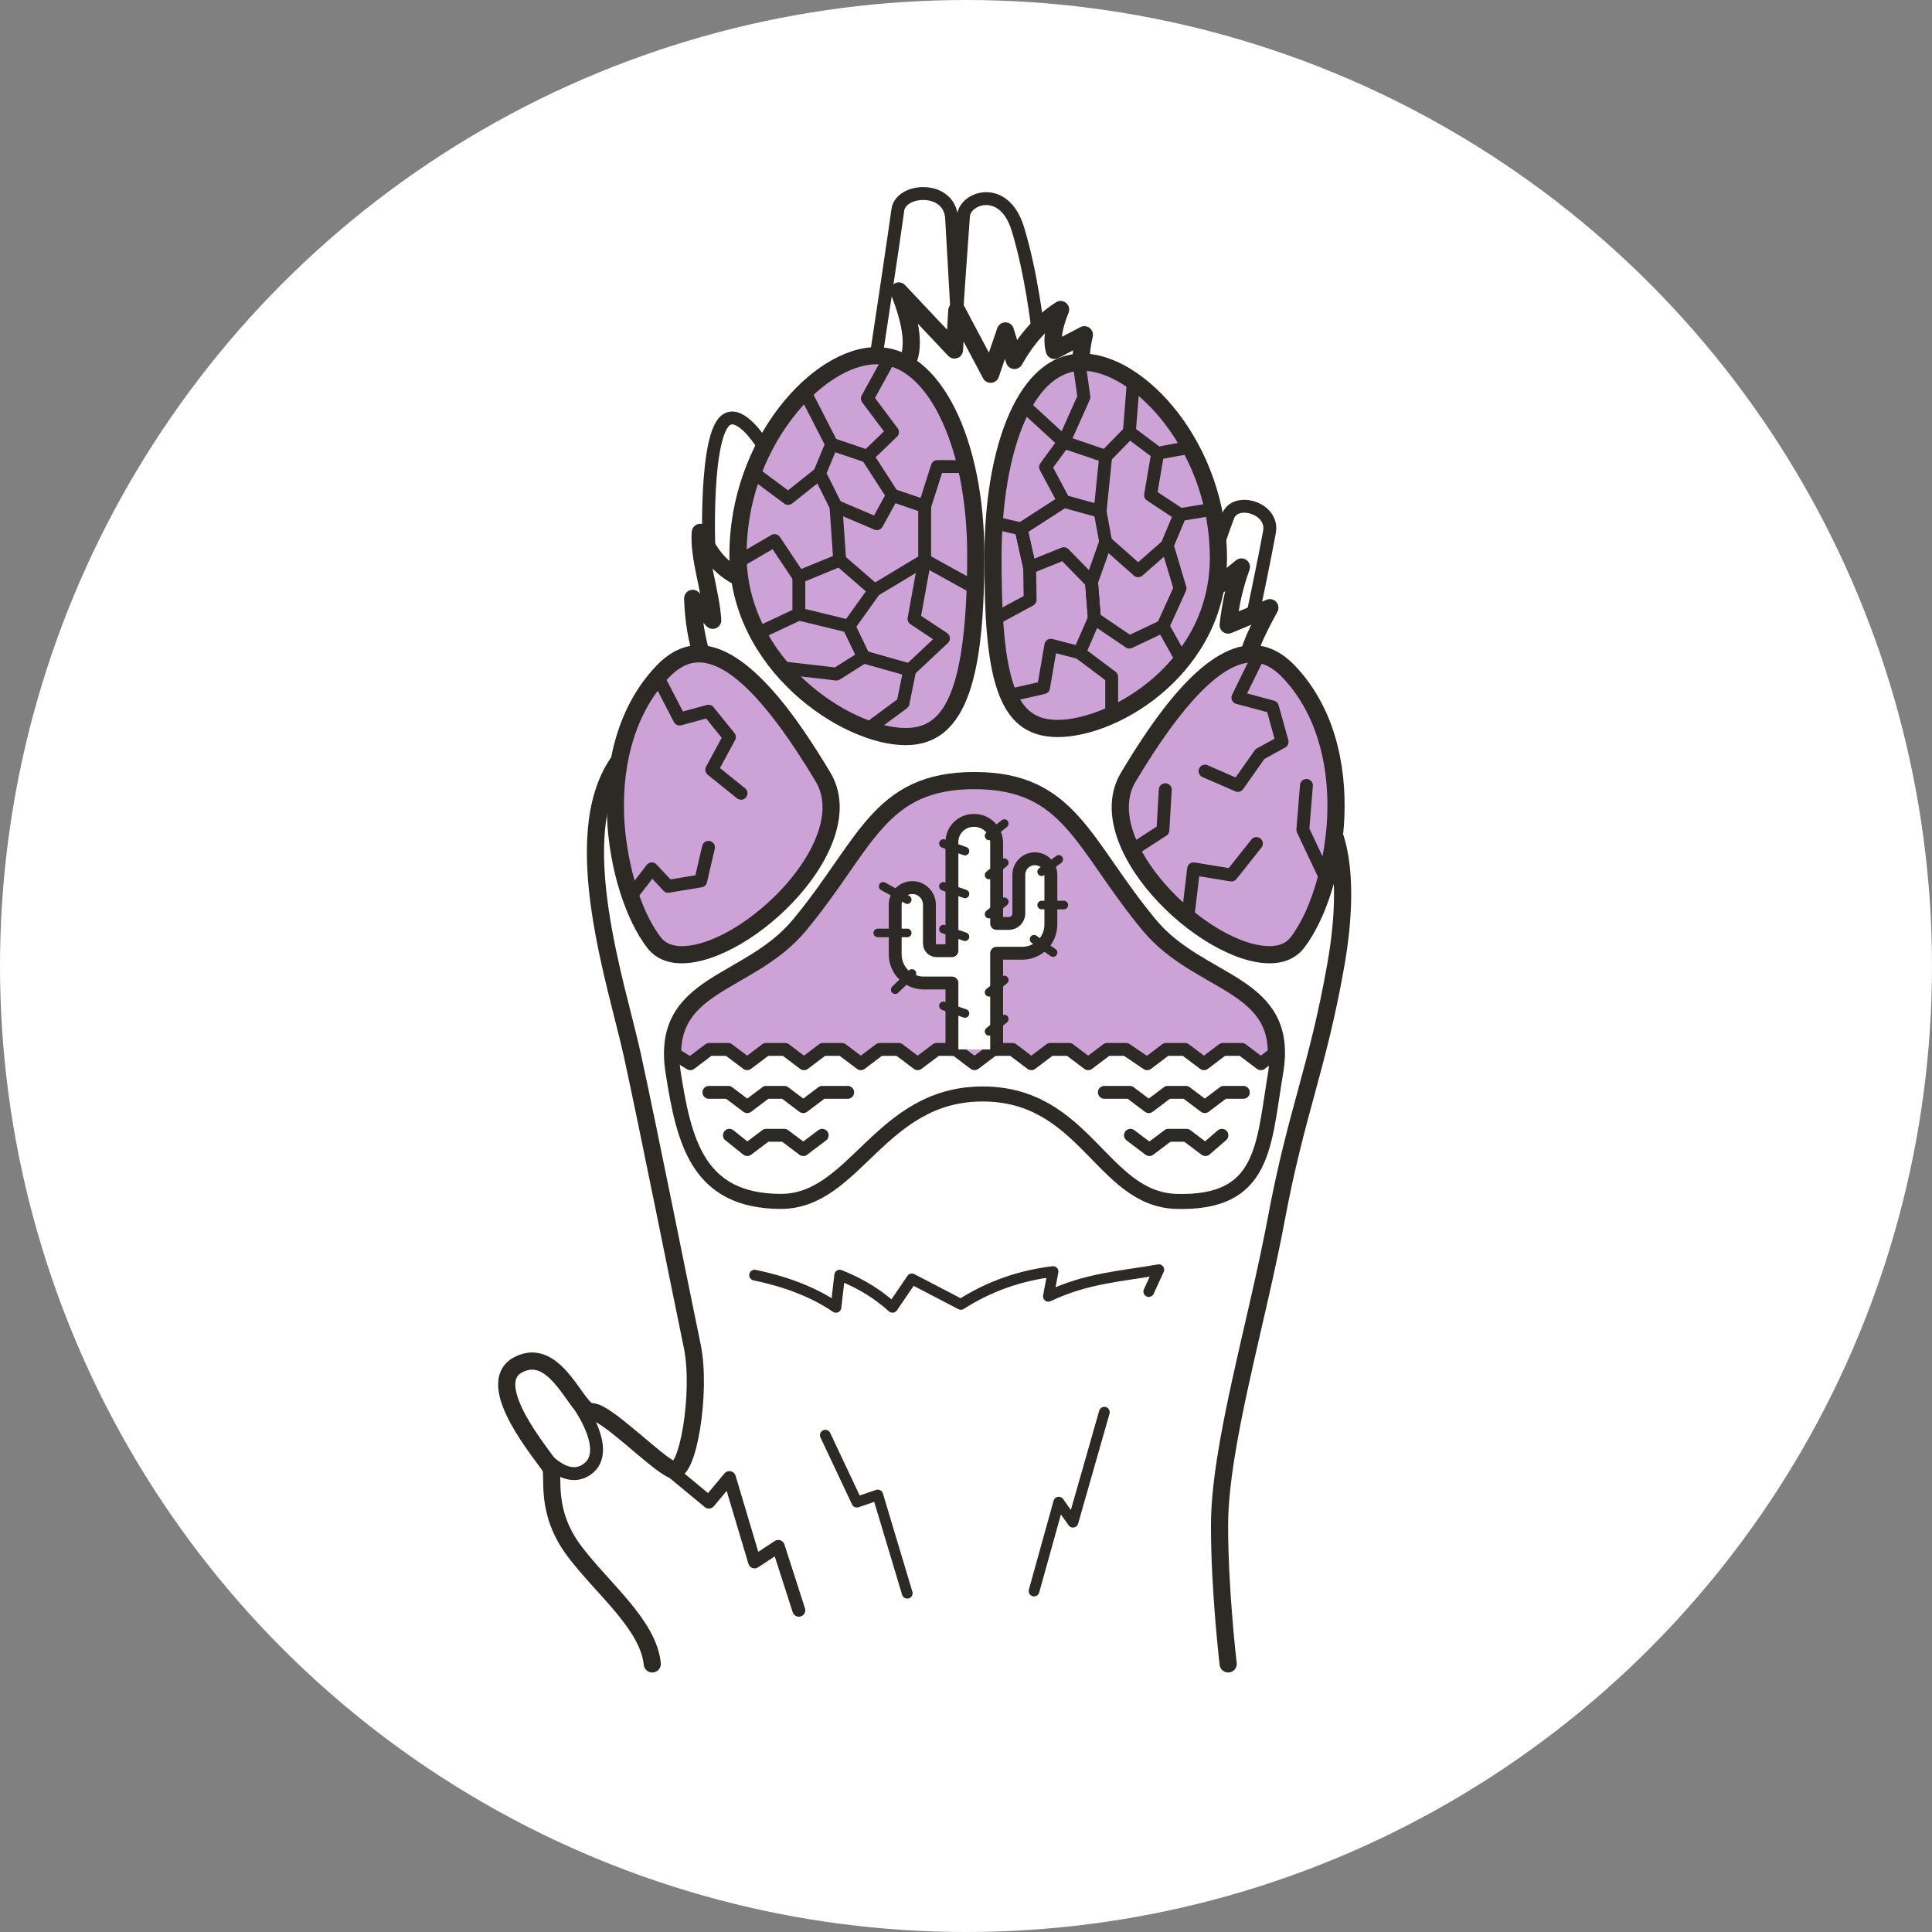 <svg viewBox="0 0 450 450" height="450" width="450" xmlns="http://www.w3.org/2000/svg" data-sanitized-data-name="Layer 2" data-name="Layer 2" id="b">
  <rect x="0" y="0" width="450" height="450" fill="#808080" stroke="none"/>
  <g data-sanitized-data-name="photos" data-name="photos" id="c">
    <circle stroke-width="0" fill="#fff" r="225" cy="225" cx="225"></circle>
  </g>
  <g data-sanitized-data-name="doggos" data-name="doggos" id="d">
    <g>
      <path stroke-width="4" stroke-linejoin="round" stroke-linecap="round" stroke="#2d2a26" fill="#fff" d="M286.061,387.555s-2.008-17.062-2.008-32.137c0-18.634,8.646-46.999,13.245-71.607s9.589-35.028,13.801-58.811-1.108-32.306-1.108-32.306l-20.063-34.363c-.125-6.076,3.538-12.474,5.851-16.793l-9.718,4.046c.509-4.674,1.489-9.198,3.091-13.523l-7.648,6.207-28.931-49.105c-1.096-3.185-.973-6.978,0-11.196l-6.983,3.658c-.8-2.586.018-5.919,1.441-9.533-4.592,2.952-8.029,7.052-10.752,11.861l-2.106-6.872-3.436,10.087-7.87-14.853-.554,9.2-12.969-13.745c2.888,7.232,4.038,13.443,1.552,17.514l-39.129,48.994c-3.045-1.541-6.401-4.462-8.646-10.281-.496,5.72,2.492,13.889,2.882,20.479l-4.656-5.099c.135,5.023.944,9.698,2.328,14.078,0,0-9.299,9.097-19.731,24.165-11.971,17.292-.222,51.876,3.325,68.06s11.75,57.197,13.967,67.838-1.044,30.249-4.581,28.82c-3.843-1.552-15.593-13.745-18.918-13.523s-8.092-15.519-16.96-10.974,6.429,21.948,7.427,23.943-1.497,10.14,5.625,19.57c6.568,8.696,17.209,17.103,18.096,26.201"></path>
      <path stroke-width="4" stroke-miterlimit="10" stroke-linecap="round" stroke="#2d2a26" fill="#cca2d7" d="M226.952,181.814c-22.344,0-25.184,14.934-40.745,33.669-11.902,14.33-32.483,13.141-29.204,34.126,2.541,16.261,5.724,29.926,24.855,29.969,17.186.039,22.945-25.02,47.008-25.02s27.935,24.52,45.113,25.02c20.488.596,20.02-12.756,22.922-29.969,3.531-20.945-17.302-19.796-29.204-34.126-15.561-18.735-18.401-33.669-40.745-33.669Z"></path>
      <g>
        <path stroke-width="0" fill="#cca2d7" d="M295.703,222.371c-9.62,0-24.485-10.759-31.187-22.571-2.876-5.069-5.504-12.449-1.692-18.826,4.241-7.097,17.148-28.691,28.936-28.691,3.002,0,5.772,1.379,8.469,4.214,17.26,18.144,11.083,51.118,1.968,63.026-1.447,1.891-3.632,2.849-6.492,2.849h0Z"></path>
        <path stroke-width="0" fill="#2d2a26" d="M291.76,154.283c2.425,0,4.721,1.175,7.02,3.591,7.212,7.581,10.89,19.018,10.359,32.203-.362,8.977-3.14,21.188-8.531,28.23-1.063,1.389-2.667,2.064-4.904,2.064-9.011,0-23.047-10.276-29.448-21.559-2.613-4.606-5.032-11.263-1.715-16.813,10.993-18.391,20.15-27.717,27.219-27.717M291.76,150.283c-11.595,0-23.234,17.253-30.652,29.664-10.246,17.143,18.144,44.425,34.596,44.425,3.317,0,6.148-1.109,8.08-3.633,9.757-12.748,15.881-46.713-2.106-65.622-3.234-3.399-6.574-4.834-9.918-4.834h0Z"></path>
      </g>
      <g>
        <path stroke-width="0" fill="#cca2d7" d="M158.81,222.371c-2.861,0-5.046-.958-6.493-2.849-9.114-11.908-15.291-44.883,1.968-63.027,2.696-2.834,5.467-4.213,8.469-4.213,11.787,0,24.694,21.595,28.936,28.691,3.812,6.377,1.184,13.758-1.691,18.826-6.702,11.813-21.567,22.571-31.188,22.571Z"></path>
        <path stroke-width="0" fill="#2d2a26" d="M162.754,154.283h0c7.068,0,16.226,9.326,27.218,27.717,3.318,5.55.899,12.207-1.715,16.813-6.401,11.283-20.437,21.559-29.448,21.559-2.237,0-3.841-.675-4.904-2.064-5.39-7.042-8.168-19.253-8.531-28.23-.532-13.185,3.147-24.622,10.359-32.203,2.299-2.417,4.595-3.591,7.021-3.591M162.753,150.283c-3.344,0-6.684,1.435-9.918,4.834-17.987,18.909-11.863,52.874-2.106,65.622,1.932,2.524,4.763,3.633,8.08,3.633,16.452,0,44.843-27.281,34.596-44.425-7.418-12.411-19.057-29.665-30.652-29.664h0Z"></path>
      </g>
      <g>
        <path stroke-width="0" fill="#cca2d7" d="M210.903,171.559c-13.395,0-39.011-16.512-39.011-42.398,0-24.94,17.737-46.311,32.259-46.311,13.185,0,23.127,19.909,23.127,46.311,0,30.115-4.744,42.398-16.375,42.398Z"></path>
        <path stroke-width="0" fill="#2d2a26" d="M204.151,84.85c7.123,0,11.889,6.498,14.633,11.948,4.188,8.319,6.494,19.812,6.494,32.362,0,35.505-6.909,40.399-14.374,40.399-12.708,0-37.011-15.733-37.011-40.399,0-11.467,3.787-22.736,10.664-31.731,5.932-7.759,13.44-12.579,19.594-12.579M204.151,80.85c-15.046,0-34.258,21.629-34.258,48.31s25.965,44.399,41.011,44.399,18.374-17.718,18.374-44.399-10.081-48.31-25.127-48.31h0Z"></path>
      </g>
      <g>
        <path stroke-width="0" fill="#cca2d7" d="M246.353,169.675c-12.738,0-15.069-13.395-15.069-39.774,0-12.982,2.012-24.635,5.664-32.811,2.598-5.813,7.33-12.744,15.121-12.744,14.279,0,31.723,21.021,31.723,45.555,0,11.076-4.794,21.462-13.498,29.245-7.153,6.396-16.551,10.529-23.94,10.529Z"></path>
        <path stroke-width="0" fill="#2d2a26" d="M252.068,86.346c6.039,0,13.41,4.735,19.238,12.358,6.761,8.844,10.485,19.923,10.485,31.197,0,24.441-23.411,37.774-35.438,37.774-5.322,0-8.306-2.409-10.299-8.317-2.442-7.236-2.771-18.951-2.771-29.457,0-12.707,1.95-24.07,5.491-31.994,4.269-9.555,9.586-11.56,13.295-11.56M252.068,82.346c-14.811,0-22.785,21.291-22.785,47.555s2.259,41.774,17.069,41.774,39.438-15.51,39.438-41.774-18.911-47.555-33.722-47.555h0Z"></path>
      </g>
      <path stroke-width="3" stroke-linejoin="round" stroke-linecap="round" stroke="#2d2a26" fill="none" d="M204.243,81.847s4.212-27.823,4.877-32.922,12.082-5.764,12.526,1.884,1.219,21.504,1.219,21.504c0,0,1.219-17.846,1.552-22.059s9.422-7.427,12.637,2.993,4.637,23.276,4.637,23.276"></path>
      <path stroke-width="3" stroke-linejoin="round" stroke-linecap="round" stroke="#2d2a26" fill="none" d="M291.837,143.02s2.515-11.818,3.852-19.125c1.024-5.599-7.926-8.145-9.628-3.722-.977,2.54-2.474,6.946-2.474,6.946"></path>
      <path stroke-width="3" stroke-linejoin="round" stroke-linecap="round" stroke="#2d2a26" fill="none" d="M177.252,103.047s-4.656-7.399-7.981-5.329c-5.235,3.258-4.157,30.328-4.157,30.328"></path>
      <path stroke-width="3" stroke-miterlimit="10" stroke-linecap="round" stroke="#2d2a26" fill="none" d="M124.427,336.512c2.111,2.916,7.433,9.151,12.31,5.715s.729-11.615-3.215-16.904"></path>
      <g>
        <path stroke-width="3" stroke-linejoin="round" stroke-linecap="round" stroke="#2d2a26" fill="#fff" d="M297.377,244.961l-3.709,2.799-4.413-3.33h-4.413l-4.413,3.33-4.413-3.33h-4.413l-4.413,3.33-4.907-3.33h-4.413l-4.413,3.33-4.413-3.33h-4.413l-4.413,3.33-4.413-3.33h-4.413l-4.413,3.33-4.413-3.33h-4.413l-4.413,3.33-4.413-3.33h-4.413l-4.413,3.33-4.413-3.33h-4.413l-4.413,3.33-4.413-3.33h-4.413l-4.413,3.33-4.413-3.33h-4.413l-4.413,3.33-4.309-2.635.534,4.484c2.541,16.261,5.724,29.926,24.855,29.969,17.186.039,22.945-25.02,47.008-25.02s27.935,24.52,45.113,25.02c20.488.596,20.02-12.756,22.922-29.969l.476-4.647Z"></path>
        <polyline stroke-width="3" stroke-linejoin="round" stroke-linecap="round" stroke="#2d2a26" fill="none" points="197.44 254.43 191.509 254.43 187.095 257.76 182.682 254.43 178.463 254.43 174.05 257.76 169.637 254.43 165.114 254.43"></polyline>
        <path stroke-width="3" stroke-linejoin="round" stroke-linecap="round" stroke="#2d2a26" fill="#fff" d="M221.724,244.43v-15.468h-6.555c-3.679,0-6.661-2.982-6.661-6.661v-11.576c0-2.202,1.785-3.987,3.987-3.987h0c2.202,0,3.987,1.785,3.987,3.987v9.041c0,.92.746,1.665,1.665,1.665h3.577l-.002-25.294c0-2.79,2.261-5.051,5.051-5.051h.131c2.901,0,5.232,2.33,5.232,5.205,0,6.506,0,18.796,0,18.796h2.839c1.288,0,2.331-1.044,2.331-2.331v-9.007c0-2.059,1.669-3.729,3.729-3.729h0c2.059,0,3.729,1.669,3.729,3.729v11.618c0,3.679-2.982,6.661-6.661,6.661h-5.966v22.404"></path>
        <line stroke-width="2" stroke-linejoin="round" stroke-linecap="round" stroke="#2d2a26" fill="none" y2="191.824" x2="233.922" y1="194.703" x1="230.378"></line>
        <line stroke-width="2" stroke-linejoin="round" stroke-linecap="round" stroke="#2d2a26" fill="none" y2="200.93" x2="233.922" y1="203.81" x1="230.378"></line>
        <line stroke-width="2" stroke-linejoin="round" stroke-linecap="round" stroke="#2d2a26" fill="none" y2="210.037" x2="233.922" y1="212.916" x1="230.378"></line>
        <line stroke-width="2" stroke-linejoin="round" stroke-linecap="round" stroke="#2d2a26" fill="none" y2="228.25" x2="233.922" y1="231.129" x1="230.378"></line>
        <line stroke-width="2" stroke-linejoin="round" stroke-linecap="round" stroke="#2d2a26" fill="none" y2="237.356" x2="233.922" y1="240.236" x1="230.378"></line>
        <line stroke-width="2" stroke-linejoin="round" stroke-linecap="round" stroke="#2d2a26" fill="none" y2="196.475" x2="219.743" y1="198.247" x1="224.764"></line>
        <line stroke-width="2" stroke-linejoin="round" stroke-linecap="round" stroke="#2d2a26" fill="none" y2="206.443" x2="219.743" y1="208.215" x1="224.764"></line>
        <line stroke-width="2" stroke-linejoin="round" stroke-linecap="round" stroke="#2d2a26" fill="none" y2="216.41" x2="219.743" y1="218.182" x1="224.764"></line>
        <line stroke-width="2" stroke-linejoin="round" stroke-linecap="round" stroke="#2d2a26" fill="none" y2="234.285" x2="219.743" y1="236.057" x1="224.764"></line>
        <line stroke-width="2" stroke-linejoin="round" stroke-linecap="round" stroke="#2d2a26" fill="none" y2="221.874" x2="245.277" y1="218.773" x1="240.847"></line>
        <line stroke-width="2" stroke-linejoin="round" stroke-linecap="round" stroke="#2d2a26" fill="none" y2="210.799" x2="247.787" y1="210.799" x1="242.619"></line>
        <line stroke-width="2" stroke-linejoin="round" stroke-linecap="round" stroke="#2d2a26" fill="none" y2="200.167" x2="246.606" y1="203.046" x1="242.619"></line>
        <line stroke-width="2" stroke-linejoin="round" stroke-linecap="round" stroke="#2d2a26" fill="none" y2="206.443" x2="205.702" y1="209.544" x1="211.314"></line>
        <line stroke-width="2" stroke-linejoin="round" stroke-linecap="round" stroke="#2d2a26" fill="none" y2="217.296" x2="204.447" y1="217.296" x1="211.314"></line>
        <line stroke-width="2" stroke-linejoin="round" stroke-linecap="round" stroke="#2d2a26" fill="none" y2="230.512" x2="208.508" y1="226.734" x1="212.411"></line>
        <polyline stroke-width="3" stroke-linejoin="round" stroke-linecap="round" stroke="#2d2a26" fill="none" points="191.509 264.43 187.095 267.76 182.682 264.43 178.463 264.43 174.05 267.76 169.893 264.43"></polyline>
        <polyline stroke-width="3" stroke-linejoin="round" stroke-linecap="round" stroke="#2d2a26" fill="none" points="257.228 254.43 263.16 254.43 267.573 257.76 271.986 254.43 276.205 254.43 280.618 257.76 285.032 254.43 289.595 254.43"></polyline>
        <polyline stroke-width="3" stroke-linejoin="round" stroke-linecap="round" stroke="#2d2a26" fill="none" points="263.303 264.43 267.716 267.76 272.129 264.43 276.348 264.43 280.762 267.76 284.607 264.43"></polyline>
      </g>
      <polyline stroke-width="3" stroke-linejoin="round" stroke-linecap="round" stroke="#2d2a26" fill="none" points="153.808 158.831 158.297 167.477 165.022 165.648 169.893 171.674 165.779 179.282 172.596 184.769"></polyline>
      <polyline stroke-width="3" stroke-linejoin="round" stroke-linecap="round" stroke="#2d2a26" fill="none" points="147.49 207.993 151.813 202.37 155.637 206.443 163.202 205.182 165.022 197.361"></polyline>
      <polyline stroke-width="3" stroke-linejoin="round" stroke-linecap="round" stroke="#2d2a26" fill="none" points="239.271 95.149 247.787 102.964 243.529 108.783 247.787 116.764 256.23 119.092 257.537 126.242 254.235 135.553 254.9 144.033 263.048 149.556 270.862 145.862"></polyline>
      <polyline stroke-width="3" stroke-linejoin="round" stroke-linecap="round" stroke="#2d2a26" fill="none" points="276.848 104.238 269.643 105.569 263.048 100.636 257.537 106.289 247.787 102.964 252.462 92.489 251.464 85.394"></polyline>
      <polyline stroke-width="3" stroke-linejoin="round" stroke-linecap="round" stroke="#2d2a26" fill="none" points="274.853 153.011 270.862 145.862 274.853 137.049 271.86 127.01 274.853 119.868 267.985 115.323 269.643 105.569"></polyline>
      <polyline stroke-width="3" stroke-linejoin="round" stroke-linecap="round" stroke="#2d2a26" fill="none" points="206.682 84.341 202.026 92.821 207.88 100.636 202.026 106.289 207.88 115.351 215.372 117.922 215.372 130.471 226.08 136.384"></polyline>
      <polyline stroke-width="3" stroke-linejoin="round" stroke-linecap="round" stroke="#2d2a26" fill="none" points="177.917 146.859 186.064 143.02 186.064 134.389 195.58 130.471 194.71 117.922 190.886 110.28 193.713 103.463 202.026 106.289"></polyline>
      <polyline stroke-width="3" stroke-linejoin="round" stroke-linecap="round" stroke="#2d2a26" fill="none" points="190.886 110.28 183.57 116.099 175.756 110.28"></polyline>
      <polyline stroke-width="3" stroke-linejoin="round" stroke-linecap="round" stroke="#2d2a26" fill="none" points="186.064 134.389 180.411 125.909 172.596 130.471"></polyline>
      <line stroke-width="3" stroke-linejoin="round" stroke-linecap="round" stroke="#2d2a26" fill="none" y2="92.489" x2="188.084" y1="103.463" x1="193.713"></line>
      <polyline stroke-width="3" stroke-linejoin="round" stroke-linecap="round" stroke="#2d2a26" fill="none" points="195.58 130.471 203.689 137.493 197.703 145.862 201.14 153.011 211.892 156.053 210.34 163.763 203.736 168.641"></polyline>
      <polyline stroke-width="3" stroke-linejoin="round" stroke-linecap="round" stroke="#2d2a26" fill="none" points="186.064 143.02 197.703 145.862 201.14 153.011 194.821 157.002 183.321 155.671"></polyline>
      <polyline stroke-width="3" stroke-linejoin="round" stroke-linecap="round" stroke="#2d2a26" fill="none" points="194.71 117.922 204.243 121.974 207.88 115.351 215.372 117.922 218.321 108.672 225 108.672"></polyline>
      <polyline stroke-width="3" stroke-linejoin="round" stroke-linecap="round" stroke="#2d2a26" fill="none" points="203.689 137.493 215.372 130.471 212.889 144.143 219.743 148.688 211.892 156.053"></polyline>
      <polyline stroke-width="3" stroke-linejoin="round" stroke-linecap="round" stroke="#2d2a26" fill="none" points="235.779 161.823 243.062 160.161 244.762 150.283 251.409 152.014 254.9 144.033 254.235 135.553 247.787 128.957 239.825 132.172 237.83 123.193 232.509 121.974"></polyline>
      <polyline stroke-width="3" stroke-linejoin="round" stroke-linecap="round" stroke="#2d2a26" fill="none" points="282.28 118.649 274.853 119.868 271.86 127.01 265.098 132.948 257.537 126.242"></polyline>
      <polyline stroke-width="3" stroke-linejoin="round" stroke-linecap="round" stroke="#2d2a26" fill="none" points="256.23 119.092 257.537 106.289 263.048 100.636 263.879 90.161"></polyline>
      <polyline stroke-width="3" stroke-linejoin="round" stroke-linecap="round" stroke="#2d2a26" fill="none" points="247.787 116.764 237.83 123.193 239.825 132.172 239.936 139.71 232.15 143.922"></polyline>
      <polyline stroke-width="3" stroke-linejoin="round" stroke-linecap="round" stroke="#2d2a26" fill="none" points="251.409 152.014 258.933 157.667 258.933 165.759"></polyline>
      <polyline stroke-width="3" stroke-linejoin="round" stroke-linecap="round" stroke="#2d2a26" fill="none" points="276.848 212.203 278.012 202.37 286.824 203.81 292.644 196.475"></polyline>
      <polyline stroke-width="3" stroke-linejoin="round" stroke-linecap="round" stroke="#2d2a26" fill="none" points="292.644 153.676 288.321 162.489 296.366 164.65 298.629 172.797 293.475 175.624 288.321 182.94 280.672 179.614"></polyline>
      <polyline stroke-width="3" stroke-linejoin="round" stroke-linecap="round" stroke="#2d2a26" fill="none" points="308.439 203.81 303.451 193.263 304.296 182.94"></polyline>
      <polyline stroke-width="3" stroke-linejoin="round" stroke-linecap="round" stroke="#2d2a26" fill="none" points="264.71 197.361 270.862 193.375 271.419 183.937"></polyline>
      <path stroke-width="2.5" stroke-linejoin="round" stroke-linecap="round" stroke="#2d2a26" fill="none" d="M175.756,297.001c7.824,1.621,14.06,4.171,18.955,7.506l.869-7.506c5.407,2.129,9.199,4.719,12.301,7.506l4.507-6.632,11.42,5.944c6.639-4.253,13.818-6.728,21.469-7.648l-1.087,5.765c8.917-4.269,17.175-4.68,25.718-6.197l-2.341,5.088"></path>
      <polyline stroke-width="3" stroke-linejoin="round" stroke-linecap="round" stroke="#2d2a26" fill="none" points="153.808 340.527 165.114 349.876 169.893 344.151 175.756 363.807 181.277 360.183 186.064 375.06"></polyline>
      <polyline stroke-width="2.5" stroke-linejoin="round" stroke-linecap="round" stroke="#2d2a26" fill="none" points="192.23 334.278 199.585 349.876 204.447 348.213 211.314 371.095"></polyline>
      <polyline stroke-width="2.5" stroke-linejoin="round" stroke-linecap="round" stroke="#2d2a26" fill="none" points="240.847 370.582 246.606 349.876 249.912 354.548 257.228 328.925"></polyline>
    </g>
  </g>
</svg>
